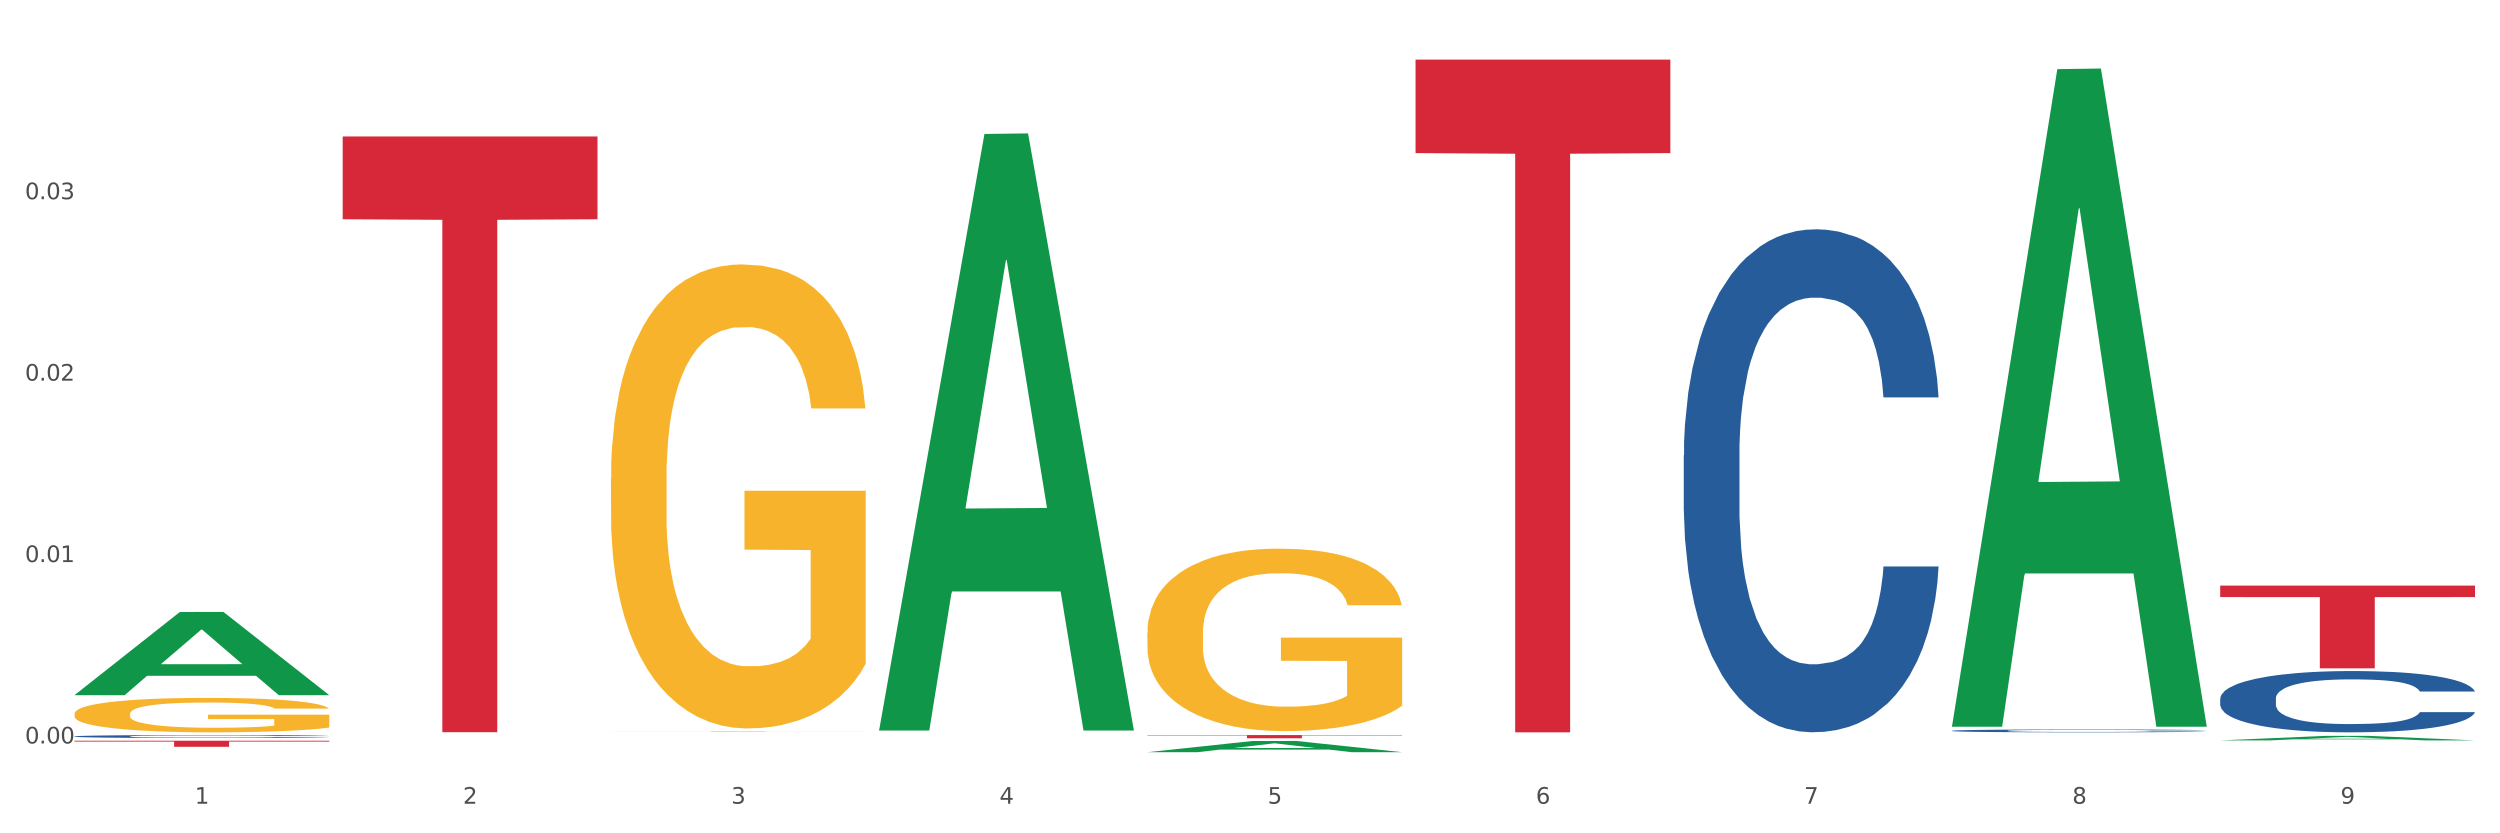 <?xml version="1.0" encoding="utf-8" standalone="no"?>
<!DOCTYPE svg PUBLIC "-//W3C//DTD SVG 1.1//EN"
  "http://www.w3.org/Graphics/SVG/1.1/DTD/svg11.dtd">
<svg xmlns:xlink="http://www.w3.org/1999/xlink" width="1080pt" height="360pt" viewBox="0 0 1080 360" xmlns="http://www.w3.org/2000/svg" version="1.1">
 <rect x="0" y="0" width="1080" height="360" fill="#333333" stroke="none"/>
 <defs>
  <style type="text/css">*{stroke-linejoin: round; stroke-linecap: butt}</style>
 </defs>
 <g id="figure_1">
  <g id="patch_1">
   <path d="M 0 360 
L 1080 360 
L 1080 0 
L 0 0 
z
" style="fill: #ffffff; stroke: #ffffff; stroke-linejoin: miter"/>
  </g>
  <g id="axes_1">
   <g id="matplotlib.axis_1">
    <g id="xtick_1">
     <g id="text_1">
      <!-- 1 -->
      <g style="fill: #4d4d4d" transform="translate(84.159 347.204) scale(0.096 -0.096)">
       <defs>
        <path id="DejaVuSans-31" d="M 794 531 
L 1825 531 
L 1825 4091 
L 703 3866 
L 703 4441 
L 1819 4666 
L 2450 4666 
L 2450 531 
L 3481 531 
L 3481 0 
L 794 0 
L 794 531 
z
" transform="scale(0.016)"/>
       </defs>
       <use xlink:href="#DejaVuSans-31"/>
      </g>
     </g>
    </g>
    <g id="xtick_2">
     <g id="text_2">
      <!-- 2 -->
      <g style="fill: #4d4d4d" transform="translate(200.027 347.204) scale(0.096 -0.096)">
       <defs>
        <path id="DejaVuSans-32" d="M 1228 531 
L 3431 531 
L 3431 0 
L 469 0 
L 469 531 
Q 828 903 1448 1529 
Q 2069 2156 2228 2338 
Q 2531 2678 2651 2914 
Q 2772 3150 2772 3378 
Q 2772 3750 2511 3984 
Q 2250 4219 1831 4219 
Q 1534 4219 1204 4116 
Q 875 4013 500 3803 
L 500 4441 
Q 881 4594 1212 4672 
Q 1544 4750 1819 4750 
Q 2544 4750 2975 4387 
Q 3406 4025 3406 3419 
Q 3406 3131 3298 2873 
Q 3191 2616 2906 2266 
Q 2828 2175 2409 1742 
Q 1991 1309 1228 531 
z
" transform="scale(0.016)"/>
       </defs>
       <use xlink:href="#DejaVuSans-32"/>
      </g>
     </g>
    </g>
    <g id="xtick_3">
     <g id="text_3">
      <!-- 3 -->
      <g style="fill: #4d4d4d" transform="translate(315.896 347.204) scale(0.096 -0.096)">
       <defs>
        <path id="DejaVuSans-33" d="M 2597 2516 
Q 3050 2419 3304 2112 
Q 3559 1806 3559 1356 
Q 3559 666 3084 287 
Q 2609 -91 1734 -91 
Q 1441 -91 1130 -33 
Q 819 25 488 141 
L 488 750 
Q 750 597 1062 519 
Q 1375 441 1716 441 
Q 2309 441 2620 675 
Q 2931 909 2931 1356 
Q 2931 1769 2642 2001 
Q 2353 2234 1838 2234 
L 1294 2234 
L 1294 2753 
L 1863 2753 
Q 2328 2753 2575 2939 
Q 2822 3125 2822 3475 
Q 2822 3834 2567 4026 
Q 2313 4219 1838 4219 
Q 1578 4219 1281 4162 
Q 984 4106 628 3988 
L 628 4550 
Q 988 4650 1302 4700 
Q 1616 4750 1894 4750 
Q 2613 4750 3031 4423 
Q 3450 4097 3450 3541 
Q 3450 3153 3228 2886 
Q 3006 2619 2597 2516 
z
" transform="scale(0.016)"/>
       </defs>
       <use xlink:href="#DejaVuSans-33"/>
      </g>
     </g>
    </g>
    <g id="xtick_4">
     <g id="text_4">
      <!-- 4 -->
      <g style="fill: #4d4d4d" transform="translate(431.765 347.204) scale(0.096 -0.096)">
       <defs>
        <path id="DejaVuSans-34" d="M 2419 4116 
L 825 1625 
L 2419 1625 
L 2419 4116 
z
M 2253 4666 
L 3047 4666 
L 3047 1625 
L 3713 1625 
L 3713 1100 
L 3047 1100 
L 3047 0 
L 2419 0 
L 2419 1100 
L 313 1100 
L 313 1709 
L 2253 4666 
z
" transform="scale(0.016)"/>
       </defs>
       <use xlink:href="#DejaVuSans-34"/>
      </g>
     </g>
    </g>
    <g id="xtick_5">
     <g id="text_5">
      <!-- 5 -->
      <g style="fill: #4d4d4d" transform="translate(547.634 347.204) scale(0.096 -0.096)">
       <defs>
        <path id="DejaVuSans-35" d="M 691 4666 
L 3169 4666 
L 3169 4134 
L 1269 4134 
L 1269 2991 
Q 1406 3038 1543 3061 
Q 1681 3084 1819 3084 
Q 2600 3084 3056 2656 
Q 3513 2228 3513 1497 
Q 3513 744 3044 326 
Q 2575 -91 1722 -91 
Q 1428 -91 1123 -41 
Q 819 9 494 109 
L 494 744 
Q 775 591 1075 516 
Q 1375 441 1709 441 
Q 2250 441 2565 725 
Q 2881 1009 2881 1497 
Q 2881 1984 2565 2268 
Q 2250 2553 1709 2553 
Q 1456 2553 1204 2497 
Q 953 2441 691 2322 
L 691 4666 
z
" transform="scale(0.016)"/>
       </defs>
       <use xlink:href="#DejaVuSans-35"/>
      </g>
     </g>
    </g>
    <g id="xtick_6">
     <g id="text_6">
      <!-- 6 -->
      <g style="fill: #4d4d4d" transform="translate(663.502 347.204) scale(0.096 -0.096)">
       <defs>
        <path id="DejaVuSans-36" d="M 2113 2584 
Q 1688 2584 1439 2293 
Q 1191 2003 1191 1497 
Q 1191 994 1439 701 
Q 1688 409 2113 409 
Q 2538 409 2786 701 
Q 3034 994 3034 1497 
Q 3034 2003 2786 2293 
Q 2538 2584 2113 2584 
z
M 3366 4563 
L 3366 3988 
Q 3128 4100 2886 4159 
Q 2644 4219 2406 4219 
Q 1781 4219 1451 3797 
Q 1122 3375 1075 2522 
Q 1259 2794 1537 2939 
Q 1816 3084 2150 3084 
Q 2853 3084 3261 2657 
Q 3669 2231 3669 1497 
Q 3669 778 3244 343 
Q 2819 -91 2113 -91 
Q 1303 -91 875 529 
Q 447 1150 447 2328 
Q 447 3434 972 4092 
Q 1497 4750 2381 4750 
Q 2619 4750 2861 4703 
Q 3103 4656 3366 4563 
z
" transform="scale(0.016)"/>
       </defs>
       <use xlink:href="#DejaVuSans-36"/>
      </g>
     </g>
    </g>
    <g id="xtick_7">
     <g id="text_7">
      <!-- 7 -->
      <g style="fill: #4d4d4d" transform="translate(779.371 347.204) scale(0.096 -0.096)">
       <defs>
        <path id="DejaVuSans-37" d="M 525 4666 
L 3525 4666 
L 3525 4397 
L 1831 0 
L 1172 0 
L 2766 4134 
L 525 4134 
L 525 4666 
z
" transform="scale(0.016)"/>
       </defs>
       <use xlink:href="#DejaVuSans-37"/>
      </g>
     </g>
    </g>
    <g id="xtick_8">
     <g id="text_8">
      <!-- 8 -->
      <g style="fill: #4d4d4d" transform="translate(895.24 347.204) scale(0.096 -0.096)">
       <defs>
        <path id="DejaVuSans-38" d="M 2034 2216 
Q 1584 2216 1326 1975 
Q 1069 1734 1069 1313 
Q 1069 891 1326 650 
Q 1584 409 2034 409 
Q 2484 409 2743 651 
Q 3003 894 3003 1313 
Q 3003 1734 2745 1975 
Q 2488 2216 2034 2216 
z
M 1403 2484 
Q 997 2584 770 2862 
Q 544 3141 544 3541 
Q 544 4100 942 4425 
Q 1341 4750 2034 4750 
Q 2731 4750 3128 4425 
Q 3525 4100 3525 3541 
Q 3525 3141 3298 2862 
Q 3072 2584 2669 2484 
Q 3125 2378 3379 2068 
Q 3634 1759 3634 1313 
Q 3634 634 3220 271 
Q 2806 -91 2034 -91 
Q 1263 -91 848 271 
Q 434 634 434 1313 
Q 434 1759 690 2068 
Q 947 2378 1403 2484 
z
M 1172 3481 
Q 1172 3119 1398 2916 
Q 1625 2713 2034 2713 
Q 2441 2713 2670 2916 
Q 2900 3119 2900 3481 
Q 2900 3844 2670 4047 
Q 2441 4250 2034 4250 
Q 1625 4250 1398 4047 
Q 1172 3844 1172 3481 
z
" transform="scale(0.016)"/>
       </defs>
       <use xlink:href="#DejaVuSans-38"/>
      </g>
     </g>
    </g>
    <g id="xtick_9">
     <g id="text_9">
      <!-- 9 -->
      <g style="fill: #4d4d4d" transform="translate(1011.108 347.204) scale(0.096 -0.096)">
       <defs>
        <path id="DejaVuSans-39" d="M 703 97 
L 703 672 
Q 941 559 1184 500 
Q 1428 441 1663 441 
Q 2288 441 2617 861 
Q 2947 1281 2994 2138 
Q 2813 1869 2534 1725 
Q 2256 1581 1919 1581 
Q 1219 1581 811 2004 
Q 403 2428 403 3163 
Q 403 3881 828 4315 
Q 1253 4750 1959 4750 
Q 2769 4750 3195 4129 
Q 3622 3509 3622 2328 
Q 3622 1225 3098 567 
Q 2575 -91 1691 -91 
Q 1453 -91 1209 -44 
Q 966 3 703 97 
z
M 1959 2075 
Q 2384 2075 2632 2365 
Q 2881 2656 2881 3163 
Q 2881 3666 2632 3958 
Q 2384 4250 1959 4250 
Q 1534 4250 1286 3958 
Q 1038 3666 1038 3163 
Q 1038 2656 1286 2365 
Q 1534 2075 1959 2075 
z
" transform="scale(0.016)"/>
       </defs>
       <use xlink:href="#DejaVuSans-39"/>
      </g>
     </g>
    </g>
    <g id="xtick_10"/>
    <g id="xtick_11"/>
    <g id="xtick_12"/>
    <g id="xtick_13"/>
    <g id="xtick_14"/>
    <g id="xtick_15"/>
    <g id="xtick_16"/>
    <g id="xtick_17"/>
   </g>
   <g id="matplotlib.axis_2">
    <g id="ytick_1">
     <g id="text_10">
      <!-- 0.00 -->
      <g style="fill: #4d4d4d" transform="translate(10.8 321.183) scale(0.096 -0.096)">
       <defs>
        <path id="DejaVuSans-30" d="M 2034 4250 
Q 1547 4250 1301 3770 
Q 1056 3291 1056 2328 
Q 1056 1369 1301 889 
Q 1547 409 2034 409 
Q 2525 409 2770 889 
Q 3016 1369 3016 2328 
Q 3016 3291 2770 3770 
Q 2525 4250 2034 4250 
z
M 2034 4750 
Q 2819 4750 3233 4129 
Q 3647 3509 3647 2328 
Q 3647 1150 3233 529 
Q 2819 -91 2034 -91 
Q 1250 -91 836 529 
Q 422 1150 422 2328 
Q 422 3509 836 4129 
Q 1250 4750 2034 4750 
z
" transform="scale(0.016)"/>
        <path id="DejaVuSans-2e" d="M 684 794 
L 1344 794 
L 1344 0 
L 684 0 
L 684 794 
z
" transform="scale(0.016)"/>
       </defs>
       <use xlink:href="#DejaVuSans-30"/>
       <use xlink:href="#DejaVuSans-2e" transform="translate(63.623 0)"/>
       <use xlink:href="#DejaVuSans-30" transform="translate(95.41 0)"/>
       <use xlink:href="#DejaVuSans-30" transform="translate(159.033 0)"/>
      </g>
     </g>
    </g>
    <g id="ytick_2">
     <g id="text_11">
      <!-- 0.01 -->
      <g style="fill: #4d4d4d" transform="translate(10.8 242.81) scale(0.096 -0.096)">
       <use xlink:href="#DejaVuSans-30"/>
       <use xlink:href="#DejaVuSans-2e" transform="translate(63.623 0)"/>
       <use xlink:href="#DejaVuSans-30" transform="translate(95.41 0)"/>
       <use xlink:href="#DejaVuSans-31" transform="translate(159.033 0)"/>
      </g>
     </g>
    </g>
    <g id="ytick_3">
     <g id="text_12">
      <!-- 0.02 -->
      <g style="fill: #4d4d4d" transform="translate(10.8 164.437) scale(0.096 -0.096)">
       <use xlink:href="#DejaVuSans-30"/>
       <use xlink:href="#DejaVuSans-2e" transform="translate(63.623 0)"/>
       <use xlink:href="#DejaVuSans-30" transform="translate(95.41 0)"/>
       <use xlink:href="#DejaVuSans-32" transform="translate(159.033 0)"/>
      </g>
     </g>
    </g>
    <g id="ytick_4">
     <g id="text_13">
      <!-- 0.03 -->
      <g style="fill: #4d4d4d" transform="translate(10.8 86.064) scale(0.096 -0.096)">
       <use xlink:href="#DejaVuSans-30"/>
       <use xlink:href="#DejaVuSans-2e" transform="translate(63.623 0)"/>
       <use xlink:href="#DejaVuSans-30" transform="translate(95.41 0)"/>
       <use xlink:href="#DejaVuSans-33" transform="translate(159.033 0)"/>
      </g>
     </g>
    </g>
    <g id="ytick_5"/>
    <g id="ytick_6"/>
    <g id="ytick_7"/>
    <g id="ytick_8"/>
   </g>
   <g id="PolyCollection_1">
    <path d="M 32.175 300.258 
L 32.288 300.224 
L 77.68 264.381 
L 96.518 264.347 
L 142.25 300.326 
L 120.462 300.326 
L 110.589 291.947 
L 63.722 291.947 
L 63.382 292.083 
L 53.85 300.326 
L 32.175 300.326 
L 32.175 300.258 
L 69.623 286.948 
L 104.689 286.914 
L 87.326 272.015 
L 87.099 271.948 
L 86.872 272.049 
L 69.51 286.914 
L 69.623 286.948 
L 32.175 300.258 
z
" clip-path="url(#p3004feccf4)" style="fill: #109648"/>
    <path d="M 959.125 252.97 
L 1069.2 252.97 
L 1069.2 257.939 
L 1025.9 257.972 
L 1025.9 288.728 
L 1002.164 288.728 
L 1002.164 257.972 
L 959.125 257.939 
L 959.125 253.003 
L 959.125 252.97 
z
" clip-path="url(#p3004feccf4)" style="fill: #d62839"/>
    <path d="M 611.519 25.759 
L 721.594 25.759 
L 721.594 66.145 
L 678.294 66.417 
L 678.294 316.369 
L 654.557 316.369 
L 654.557 66.417 
L 611.519 66.145 
L 611.519 26.032 
L 611.519 25.759 
z
" clip-path="url(#p3004feccf4)" style="fill: #d62839"/>
    <path d="M 495.65 317.536 
L 605.725 317.536 
L 605.725 317.729 
L 562.425 317.731 
L 562.425 318.929 
L 538.689 318.929 
L 538.689 317.731 
L 495.65 317.729 
L 495.65 317.537 
L 495.65 317.536 
z
" clip-path="url(#p3004feccf4)" style="fill: #d62839"/>
    <path d="M 32.175 318.116 
L 32.305 318.115 
L 32.305 318.082 
L 32.695 318.037 
L 34.127 317.954 
L 35.948 317.892 
L 39.071 317.819 
L 40.762 317.788 
L 42.974 317.754 
L 47.528 317.698 
L 52.733 317.651 
L 56.376 317.625 
L 59.108 317.609 
L 65.224 317.579 
L 68.737 317.566 
L 72.38 317.556 
L 75.503 317.549 
L 80.707 317.54 
L 84.871 317.537 
L 89.685 317.536 
L 93.718 317.537 
L 99.053 317.542 
L 106.86 317.556 
L 109.852 317.564 
L 113.886 317.578 
L 118.049 317.597 
L 121.432 317.616 
L 125.336 317.643 
L 129.369 317.678 
L 133.273 317.723 
L 136.005 317.764 
L 138.217 317.808 
L 140.168 317.861 
L 141.6 317.919 
L 142.25 317.967 
L 118.44 317.967 
L 117.789 317.924 
L 116.488 317.877 
L 115.187 317.845 
L 113.756 317.819 
L 111.544 317.789 
L 109.592 317.77 
L 106.339 317.748 
L 103.347 317.734 
L 100.874 317.726 
L 97.882 317.718 
L 91.506 317.711 
L 86.952 317.711 
L 84.09 317.714 
L 80.577 317.72 
L 77.584 317.728 
L 74.071 317.742 
L 71.339 317.757 
L 68.607 317.777 
L 67.045 317.792 
L 64.703 317.818 
L 63.142 317.839 
L 61.06 317.875 
L 59.889 317.901 
L 57.807 317.968 
L 56.896 318.018 
L 56.506 318.052 
L 56.246 318.09 
L 56.246 318.274 
L 57.027 318.356 
L 57.677 318.392 
L 58.718 318.432 
L 60.67 318.484 
L 63.532 318.535 
L 66.525 318.571 
L 68.997 318.594 
L 71.339 318.61 
L 73.681 318.623 
L 76.543 318.635 
L 78.885 318.642 
L 82.398 318.649 
L 86.562 318.652 
L 89.815 318.652 
L 96.451 318.647 
L 99.443 318.641 
L 102.306 318.632 
L 105.428 318.619 
L 107.901 318.605 
L 109.332 318.595 
L 111.674 318.572 
L 113.495 318.549 
L 115.057 318.522 
L 116.098 318.498 
L 117.269 318.463 
L 118.179 318.423 
L 118.44 318.401 
L 142.25 318.401 
L 141.73 318.444 
L 140.819 318.485 
L 138.997 318.54 
L 137.566 318.572 
L 135.354 318.611 
L 133.012 318.644 
L 129.759 318.681 
L 126.767 318.708 
L 123.644 318.731 
L 120.261 318.753 
L 114.146 318.782 
L 111.934 318.79 
L 107.25 318.805 
L 103.607 318.813 
L 98.272 318.821 
L 92.807 318.826 
L 87.083 318.827 
L 82.008 318.825 
L 76.413 318.818 
L 72.9 318.81 
L 68.997 318.8 
L 64.443 318.783 
L 60.149 318.763 
L 56.116 318.74 
L 52.342 318.713 
L 48.829 318.682 
L 44.275 318.631 
L 40.893 318.582 
L 38.42 318.536 
L 36.729 318.497 
L 35.037 318.447 
L 34.127 318.413 
L 32.695 318.331 
L 32.175 318.254 
L 32.175 318.116 
z
" clip-path="url(#p3004feccf4)" style="fill: #255c99"/>
    <path d="M 727.387 196.687 
L 727.517 196.488 
L 727.517 190.932 
L 727.908 183.392 
L 729.339 169.501 
L 731.161 158.984 
L 734.283 146.681 
L 735.975 141.522 
L 738.187 135.767 
L 742.741 126.441 
L 747.945 118.503 
L 751.588 114.138 
L 754.321 111.36 
L 760.436 106.399 
L 763.949 104.216 
L 767.592 102.43 
L 770.715 101.24 
L 775.919 99.851 
L 780.083 99.255 
L 784.897 99.057 
L 788.931 99.255 
L 794.265 100.049 
L 802.072 102.43 
L 805.065 103.819 
L 809.098 106.201 
L 813.262 109.375 
L 816.645 112.55 
L 820.548 117.114 
L 824.581 123.067 
L 828.485 130.608 
L 831.217 137.553 
L 833.429 144.895 
L 835.381 153.825 
L 836.812 163.548 
L 837.463 171.684 
L 813.652 171.684 
L 813.001 164.342 
L 811.7 156.404 
L 810.399 151.047 
L 808.968 146.681 
L 806.756 141.72 
L 804.804 138.545 
L 801.551 134.775 
L 798.559 132.394 
L 796.087 131.005 
L 793.094 129.814 
L 786.719 128.624 
L 782.165 128.624 
L 779.302 129.02 
L 775.789 130.013 
L 772.797 131.402 
L 769.284 133.783 
L 766.551 136.363 
L 763.819 139.736 
L 762.257 142.117 
L 759.915 146.483 
L 758.354 150.055 
L 756.272 156.206 
L 755.101 160.572 
L 753.019 171.882 
L 752.109 180.217 
L 751.718 185.971 
L 751.458 192.321 
L 751.458 223.277 
L 752.239 237.167 
L 752.889 243.12 
L 753.93 249.867 
L 755.882 258.598 
L 758.744 267.131 
L 761.737 273.282 
L 764.209 277.053 
L 766.551 279.831 
L 768.893 282.013 
L 771.756 283.998 
L 774.098 285.188 
L 777.611 286.379 
L 781.774 286.974 
L 785.027 286.974 
L 791.663 285.982 
L 794.656 284.99 
L 797.518 283.601 
L 800.641 281.418 
L 803.113 279.037 
L 804.544 277.251 
L 806.886 273.481 
L 808.708 269.512 
L 810.269 264.948 
L 811.31 260.979 
L 812.481 255.026 
L 813.392 248.28 
L 813.652 244.708 
L 837.463 244.708 
L 836.942 251.851 
L 836.031 258.797 
L 834.21 268.123 
L 832.779 273.481 
L 830.567 280.029 
L 828.225 285.585 
L 824.972 291.737 
L 821.979 296.301 
L 818.856 300.269 
L 815.474 303.841 
L 809.358 308.802 
L 807.146 310.191 
L 802.462 312.572 
L 798.819 313.961 
L 793.485 315.35 
L 788.02 316.144 
L 782.295 316.343 
L 777.22 315.946 
L 771.626 314.755 
L 768.113 313.564 
L 764.209 311.779 
L 759.655 309 
L 755.362 305.627 
L 751.328 301.658 
L 747.555 297.094 
L 744.042 291.935 
L 739.488 283.402 
L 736.105 275.068 
L 733.633 267.329 
L 731.941 260.781 
L 730.25 252.447 
L 729.339 246.692 
L 727.908 232.802 
L 727.387 219.903 
L 727.387 196.687 
z
" clip-path="url(#p3004feccf4)" style="fill: #255c99"/>
    <path d="M 843.256 315.686 
L 843.386 315.685 
L 843.386 315.653 
L 843.776 315.61 
L 845.208 315.531 
L 847.029 315.471 
L 850.152 315.401 
L 851.843 315.371 
L 854.055 315.338 
L 858.609 315.285 
L 863.814 315.24 
L 867.457 315.215 
L 870.189 315.199 
L 876.305 315.171 
L 879.818 315.158 
L 883.461 315.148 
L 886.584 315.141 
L 891.788 315.133 
L 895.952 315.13 
L 900.766 315.129 
L 904.799 315.13 
L 910.134 315.135 
L 917.941 315.148 
L 920.933 315.156 
L 924.967 315.17 
L 929.13 315.188 
L 932.513 315.206 
L 936.417 315.232 
L 940.45 315.266 
L 944.354 315.309 
L 947.086 315.349 
L 949.298 315.39 
L 951.249 315.441 
L 952.681 315.497 
L 953.331 315.543 
L 929.521 315.543 
L 928.87 315.501 
L 927.569 315.456 
L 926.268 315.426 
L 924.837 315.401 
L 922.625 315.372 
L 920.673 315.354 
L 917.42 315.333 
L 914.428 315.319 
L 911.955 315.311 
L 908.963 315.304 
L 902.587 315.298 
L 898.033 315.298 
L 895.171 315.3 
L 891.658 315.306 
L 888.665 315.313 
L 885.152 315.327 
L 882.42 315.342 
L 879.688 315.361 
L 878.126 315.375 
L 875.784 315.4 
L 874.223 315.42 
L 872.141 315.455 
L 870.97 315.48 
L 868.888 315.544 
L 867.977 315.592 
L 867.587 315.625 
L 867.327 315.661 
L 867.327 315.838 
L 868.108 315.917 
L 868.758 315.951 
L 869.799 315.989 
L 871.751 316.039 
L 874.613 316.088 
L 877.606 316.123 
L 880.078 316.144 
L 882.42 316.16 
L 884.762 316.173 
L 887.624 316.184 
L 889.966 316.191 
L 893.479 316.198 
L 897.643 316.201 
L 900.896 316.201 
L 907.532 316.195 
L 910.524 316.19 
L 913.387 316.182 
L 916.509 316.169 
L 918.982 316.156 
L 920.413 316.146 
L 922.755 316.124 
L 924.576 316.101 
L 926.138 316.075 
L 927.179 316.053 
L 928.35 316.019 
L 929.26 315.98 
L 929.521 315.96 
L 953.331 315.96 
L 952.811 316.001 
L 951.9 316.04 
L 950.078 316.093 
L 948.647 316.124 
L 946.435 316.161 
L 944.093 316.193 
L 940.84 316.228 
L 937.848 316.254 
L 934.725 316.277 
L 931.342 316.297 
L 925.227 316.326 
L 923.015 316.333 
L 918.331 316.347 
L 914.688 316.355 
L 909.353 316.363 
L 903.888 316.367 
L 898.164 316.369 
L 893.089 316.366 
L 887.494 316.36 
L 883.981 316.353 
L 880.078 316.343 
L 875.524 316.327 
L 871.23 316.307 
L 867.197 316.285 
L 863.423 316.259 
L 859.91 316.229 
L 855.356 316.181 
L 851.974 316.133 
L 849.501 316.089 
L 847.81 316.052 
L 846.118 316.004 
L 845.208 315.971 
L 843.776 315.892 
L 843.256 315.818 
L 843.256 315.686 
z
" clip-path="url(#p3004feccf4)" style="fill: #255c99"/>
    <path d="M 959.125 301.79 
L 959.255 301.766 
L 959.255 301.089 
L 959.645 300.17 
L 961.076 298.478 
L 962.898 297.196 
L 966.021 295.697 
L 967.712 295.069 
L 969.924 294.368 
L 974.478 293.231 
L 979.683 292.264 
L 983.326 291.733 
L 986.058 291.394 
L 992.173 290.79 
L 995.686 290.524 
L 999.33 290.306 
L 1002.452 290.161 
L 1007.657 289.992 
L 1011.82 289.919 
L 1016.635 289.895 
L 1020.668 289.919 
L 1026.003 290.016 
L 1033.809 290.306 
L 1036.802 290.475 
L 1040.835 290.765 
L 1044.999 291.152 
L 1048.382 291.539 
L 1052.285 292.095 
L 1056.319 292.82 
L 1060.222 293.739 
L 1062.955 294.585 
L 1065.167 295.48 
L 1067.118 296.568 
L 1068.549 297.753 
L 1069.2 298.744 
L 1045.389 298.744 
L 1044.739 297.849 
L 1043.438 296.882 
L 1042.137 296.229 
L 1040.705 295.697 
L 1038.493 295.093 
L 1036.542 294.706 
L 1033.289 294.247 
L 1030.296 293.957 
L 1027.824 293.788 
L 1024.832 293.642 
L 1018.456 293.497 
L 1013.902 293.497 
L 1011.04 293.546 
L 1007.527 293.667 
L 1004.534 293.836 
L 1001.021 294.126 
L 998.289 294.44 
L 995.556 294.851 
L 993.995 295.141 
L 991.653 295.673 
L 990.092 296.109 
L 988.01 296.858 
L 986.839 297.39 
L 984.757 298.768 
L 983.846 299.783 
L 983.456 300.484 
L 983.196 301.258 
L 983.196 305.03 
L 983.976 306.722 
L 984.627 307.447 
L 985.668 308.269 
L 987.619 309.333 
L 990.482 310.373 
L 993.474 311.122 
L 995.947 311.582 
L 998.289 311.92 
L 1000.631 312.186 
L 1003.493 312.428 
L 1005.835 312.573 
L 1009.348 312.718 
L 1013.512 312.79 
L 1016.765 312.79 
L 1023.4 312.67 
L 1026.393 312.549 
L 1029.255 312.379 
L 1032.378 312.113 
L 1034.85 311.823 
L 1036.282 311.606 
L 1038.624 311.146 
L 1040.445 310.663 
L 1042.006 310.107 
L 1043.047 309.623 
L 1044.218 308.898 
L 1045.129 308.076 
L 1045.389 307.641 
L 1069.2 307.641 
L 1068.68 308.511 
L 1067.769 309.357 
L 1065.947 310.494 
L 1064.516 311.146 
L 1062.304 311.944 
L 1059.962 312.621 
L 1056.709 313.371 
L 1053.717 313.927 
L 1050.594 314.41 
L 1047.211 314.845 
L 1041.096 315.45 
L 1038.884 315.619 
L 1034.2 315.909 
L 1030.557 316.078 
L 1025.222 316.248 
L 1019.757 316.344 
L 1014.032 316.369 
L 1008.958 316.32 
L 1003.363 316.175 
L 999.85 316.03 
L 995.947 315.813 
L 991.393 315.474 
L 987.099 315.063 
L 983.065 314.58 
L 979.292 314.023 
L 975.779 313.395 
L 971.225 312.355 
L 967.842 311.34 
L 965.37 310.397 
L 963.679 309.599 
L 961.987 308.584 
L 961.076 307.883 
L 959.645 306.19 
L 959.125 304.619 
L 959.125 301.79 
z
" clip-path="url(#p3004feccf4)" style="fill: #255c99"/>
    <path d="M 32.175 308.367 
L 32.305 308.353 
L 32.305 307.864 
L 32.565 307.443 
L 33.864 306.424 
L 35.814 305.582 
L 37.243 305.134 
L 38.673 304.767 
L 40.362 304.4 
L 42.442 304.02 
L 46.211 303.463 
L 48.55 303.177 
L 51.409 302.878 
L 56.607 302.444 
L 60.376 302.199 
L 64.275 301.995 
L 70.643 301.751 
L 74.802 301.642 
L 79.22 301.561 
L 84.548 301.506 
L 88.577 301.493 
L 97.414 301.534 
L 104.952 301.656 
L 108.591 301.751 
L 113.269 301.914 
L 115.739 302.023 
L 119.767 302.24 
L 123.926 302.525 
L 126.785 302.77 
L 131.074 303.232 
L 134.323 303.694 
L 137.312 304.264 
L 138.871 304.658 
L 140.041 305.025 
L 141.081 305.446 
L 142.12 306.112 
L 118.728 306.112 
L 117.818 305.636 
L 116.388 305.188 
L 114.309 304.753 
L 112.49 304.482 
L 109.371 304.142 
L 106.512 303.925 
L 103.522 303.761 
L 99.884 303.626 
L 97.025 303.558 
L 92.996 303.503 
L 85.068 303.517 
L 79.74 303.626 
L 76.101 303.761 
L 73.762 303.884 
L 71.683 304.02 
L 69.343 304.21 
L 66.614 304.495 
L 64.665 304.753 
L 62.715 305.079 
L 61.156 305.405 
L 59.726 305.786 
L 58.557 306.193 
L 57.647 306.614 
L 56.867 307.131 
L 56.217 307.986 
L 56.217 309.848 
L 56.477 310.269 
L 57.127 310.826 
L 57.907 311.247 
L 59.206 311.75 
L 60.376 312.089 
L 62.585 312.578 
L 65.055 312.986 
L 67.004 313.244 
L 68.953 313.461 
L 72.332 313.76 
L 76.101 314.005 
L 79.35 314.154 
L 83.769 314.29 
L 86.758 314.344 
L 89.357 314.372 
L 95.725 314.372 
L 100.274 314.331 
L 105.342 314.236 
L 109.241 314.113 
L 112.49 313.964 
L 116.129 313.719 
L 118.468 313.489 
L 118.468 310.649 
L 89.877 310.636 
L 89.877 308.747 
L 142.25 308.747 
L 142.25 314.29 
L 140.041 314.575 
L 137.572 314.833 
L 134.973 315.064 
L 131.074 315.35 
L 126.395 315.621 
L 122.237 315.812 
L 117.818 315.975 
L 112.62 316.124 
L 105.862 316.26 
L 101.703 316.314 
L 96.505 316.355 
L 90.397 316.369 
L 85.068 316.341 
L 79.87 316.273 
L 74.412 316.151 
L 69.083 315.975 
L 65.055 315.798 
L 61.026 315.581 
L 56.737 315.295 
L 53.358 315.024 
L 50.759 314.779 
L 47.9 314.467 
L 44.781 314.059 
L 42.442 313.692 
L 40.362 313.312 
L 38.153 312.823 
L 36.594 312.402 
L 35.034 311.872 
L 34.124 311.478 
L 33.085 310.867 
L 32.305 310.011 
L 32.175 308.367 
z
" clip-path="url(#p3004feccf4)" style="fill: #f7b32b"/>
    <path d="M 148.044 58.957 
L 258.119 58.957 
L 258.119 94.72 
L 214.819 94.962 
L 214.819 316.305 
L 191.083 316.305 
L 191.083 94.962 
L 148.044 94.72 
L 148.044 59.199 
L 148.044 58.957 
z
" clip-path="url(#p3004feccf4)" style="fill: #d62839"/>
    <path d="M 32.175 319.994 
L 142.25 319.994 
L 142.25 320.36 
L 98.951 320.363 
L 98.951 322.629 
L 75.214 322.629 
L 75.214 320.363 
L 32.175 320.36 
L 32.175 319.997 
L 32.175 319.994 
z
" clip-path="url(#p3004feccf4)" style="fill: #d62839"/>
    <path d="M 495.65 273.437 
L 495.78 273.365 
L 495.78 270.774 
L 496.04 268.542 
L 497.339 263.144 
L 499.289 258.681 
L 500.718 256.305 
L 502.148 254.362 
L 503.837 252.418 
L 505.917 250.403 
L 509.685 247.451 
L 512.025 245.94 
L 514.884 244.356 
L 520.082 242.053 
L 523.851 240.757 
L 527.75 239.677 
L 534.118 238.382 
L 538.276 237.806 
L 542.695 237.374 
L 548.023 237.086 
L 552.052 237.014 
L 560.889 237.23 
L 568.427 237.878 
L 572.066 238.382 
L 576.744 239.245 
L 579.214 239.821 
L 583.242 240.973 
L 587.401 242.485 
L 590.26 243.78 
L 594.549 246.228 
L 597.798 248.675 
L 600.787 251.698 
L 602.346 253.786 
L 603.516 255.729 
L 604.556 257.961 
L 605.595 261.488 
L 582.203 261.488 
L 581.293 258.969 
L 579.863 256.593 
L 577.784 254.29 
L 575.965 252.85 
L 572.846 251.051 
L 569.986 249.899 
L 566.997 249.035 
L 563.359 248.315 
L 560.499 247.955 
L 556.471 247.667 
L 548.543 247.739 
L 543.215 248.315 
L 539.576 249.035 
L 537.237 249.683 
L 535.157 250.403 
L 532.818 251.41 
L 530.089 252.922 
L 528.14 254.29 
L 526.19 256.017 
L 524.631 257.745 
L 523.201 259.76 
L 522.032 261.92 
L 521.122 264.151 
L 520.342 266.887 
L 519.692 271.422 
L 519.692 281.283 
L 519.952 283.515 
L 520.602 286.466 
L 521.382 288.697 
L 522.681 291.361 
L 523.851 293.16 
L 526.06 295.752 
L 528.529 297.911 
L 530.479 299.279 
L 532.428 300.431 
L 535.807 302.014 
L 539.576 303.31 
L 542.825 304.102 
L 547.244 304.822 
L 550.233 305.109 
L 552.832 305.253 
L 559.2 305.253 
L 563.748 305.037 
L 568.817 304.534 
L 572.716 303.886 
L 575.965 303.094 
L 579.603 301.798 
L 581.943 300.575 
L 581.943 285.53 
L 553.352 285.458 
L 553.352 275.453 
L 605.725 275.453 
L 605.725 304.822 
L 603.516 306.333 
L 601.047 307.701 
L 598.447 308.925 
L 594.549 310.436 
L 589.87 311.876 
L 585.711 312.884 
L 581.293 313.747 
L 576.094 314.539 
L 569.337 315.259 
L 565.178 315.547 
L 559.98 315.763 
L 553.871 315.835 
L 548.543 315.691 
L 543.345 315.331 
L 537.887 314.683 
L 532.558 313.747 
L 528.529 312.812 
L 524.501 311.66 
L 520.212 310.148 
L 516.833 308.709 
L 514.234 307.413 
L 511.375 305.757 
L 508.256 303.598 
L 505.917 301.654 
L 503.837 299.639 
L 501.628 297.047 
L 500.068 294.816 
L 498.509 292.009 
L 497.599 289.921 
L 496.56 286.682 
L 495.78 282.147 
L 495.65 273.437 
z
" clip-path="url(#p3004feccf4)" style="fill: #f7b32b"/>
    <path d="M 263.912 206.857 
L 264.042 206.674 
L 264.042 200.083 
L 264.302 194.408 
L 265.602 180.676 
L 267.551 169.325 
L 268.981 163.284 
L 270.41 158.34 
L 272.1 153.397 
L 274.179 148.271 
L 277.948 140.764 
L 280.287 136.92 
L 283.146 132.892 
L 288.345 127.033 
L 292.114 123.738 
L 296.012 120.991 
L 302.38 117.696 
L 306.539 116.231 
L 310.958 115.133 
L 316.286 114.4 
L 320.315 114.217 
L 329.152 114.767 
L 336.689 116.414 
L 340.328 117.696 
L 345.007 119.893 
L 347.476 121.358 
L 351.505 124.287 
L 355.663 128.132 
L 358.523 131.427 
L 362.811 137.652 
L 366.06 143.877 
L 369.049 151.566 
L 370.609 156.876 
L 371.778 161.819 
L 372.818 167.494 
L 373.858 176.466 
L 350.465 176.466 
L 349.555 170.058 
L 348.126 164.016 
L 346.047 158.157 
L 344.227 154.496 
L 341.108 149.919 
L 338.249 146.989 
L 335.26 144.792 
L 331.621 142.961 
L 328.762 142.046 
L 324.733 141.314 
L 316.806 141.497 
L 311.477 142.961 
L 307.839 144.792 
L 305.499 146.44 
L 303.42 148.271 
L 301.081 150.834 
L 298.352 154.679 
L 296.402 158.157 
L 294.453 162.551 
L 292.893 166.945 
L 291.464 172.072 
L 290.294 177.564 
L 289.384 183.24 
L 288.605 190.197 
L 287.955 201.731 
L 287.955 226.813 
L 288.215 232.489 
L 288.865 239.995 
L 289.644 245.671 
L 290.944 252.445 
L 292.114 257.022 
L 294.323 263.613 
L 296.792 269.105 
L 298.741 272.584 
L 300.691 275.513 
L 304.07 279.541 
L 307.839 282.837 
L 311.088 284.85 
L 315.506 286.681 
L 318.495 287.414 
L 321.094 287.78 
L 327.462 287.78 
L 332.011 287.231 
L 337.079 285.949 
L 340.978 284.301 
L 344.227 282.287 
L 347.866 278.992 
L 350.205 275.879 
L 350.205 237.615 
L 321.614 237.432 
L 321.614 211.984 
L 373.988 211.984 
L 373.988 286.681 
L 371.778 290.526 
L 369.309 294.005 
L 366.71 297.117 
L 362.811 300.962 
L 358.133 304.623 
L 353.974 307.187 
L 349.555 309.384 
L 344.357 311.397 
L 337.599 313.228 
L 333.44 313.961 
L 328.242 314.51 
L 322.134 314.693 
L 316.806 314.327 
L 311.607 313.411 
L 306.149 311.764 
L 300.821 309.384 
L 296.792 307.004 
L 292.763 304.074 
L 288.475 300.229 
L 285.096 296.568 
L 282.497 293.272 
L 279.637 289.061 
L 276.518 283.569 
L 274.179 278.626 
L 272.1 273.499 
L 269.891 266.908 
L 268.331 261.233 
L 266.772 254.093 
L 265.862 248.783 
L 264.822 240.544 
L 264.042 229.01 
L 263.912 206.857 
z
" clip-path="url(#p3004feccf4)" style="fill: #f7b32b"/>
    <path d="M 263.912 315.86 
L 373.988 315.86 
L 373.988 315.873 
L 330.688 315.873 
L 330.688 315.954 
L 306.951 315.954 
L 306.951 315.873 
L 263.912 315.873 
L 263.912 315.86 
L 263.912 315.86 
z
" clip-path="url(#p3004feccf4)" style="fill: #d62839"/>
    <path d="M 379.781 315.115 
L 379.895 314.873 
L 425.286 57.868 
L 444.124 57.626 
L 489.856 315.6 
L 468.068 315.6 
L 458.196 255.527 
L 411.328 255.527 
L 410.988 256.496 
L 401.456 315.6 
L 379.781 315.6 
L 379.781 315.115 
L 417.229 219.677 
L 452.295 219.435 
L 434.932 112.612 
L 434.705 112.127 
L 434.478 112.854 
L 417.116 219.435 
L 417.229 219.677 
L 379.781 315.115 
z
" clip-path="url(#p3004feccf4)" style="fill: #109648"/>
    <path d="M 959.125 319.848 
L 959.238 319.846 
L 1004.63 317.901 
L 1023.468 317.899 
L 1069.2 319.852 
L 1047.412 319.852 
L 1037.539 319.397 
L 990.672 319.397 
L 990.332 319.405 
L 980.799 319.852 
L 959.125 319.852 
L 959.125 319.848 
L 996.573 319.126 
L 1031.638 319.124 
L 1014.276 318.316 
L 1014.049 318.312 
L 1013.822 318.317 
L 996.46 319.124 
L 996.573 319.126 
L 959.125 319.848 
z
" clip-path="url(#p3004feccf4)" style="fill: #109648"/>
    <path d="M 843.256 313.428 
L 843.369 313.161 
L 888.761 29.865 
L 907.599 29.598 
L 953.331 313.962 
L 931.543 313.962 
L 921.67 247.744 
L 874.803 247.744 
L 874.463 248.812 
L 864.931 313.962 
L 843.256 313.962 
L 843.256 313.428 
L 880.704 208.227 
L 915.77 207.96 
L 898.407 90.209 
L 898.18 89.675 
L 897.953 90.476 
L 880.591 207.96 
L 880.704 208.227 
L 843.256 313.428 
z
" clip-path="url(#p3004feccf4)" style="fill: #109648"/>
    <path d="M 495.65 324.94 
L 495.763 324.936 
L 541.155 320.1 
L 559.993 320.096 
L 605.725 324.95 
L 583.937 324.95 
L 574.064 323.819 
L 527.197 323.819 
L 526.857 323.837 
L 517.324 324.95 
L 495.65 324.95 
L 495.65 324.94 
L 533.098 323.145 
L 568.163 323.14 
L 550.801 321.13 
L 550.574 321.121 
L 550.347 321.135 
L 532.985 323.14 
L 533.098 323.145 
L 495.65 324.94 
z
" clip-path="url(#p3004feccf4)" style="fill: #109648"/>
   </g>
  </g>
 </g>
 <defs>
  <clipPath id="p3004feccf4">
   <rect x="32.175" y="10.8" width="1037.025" height="329.109"/>
  </clipPath>
 </defs>
</svg>
